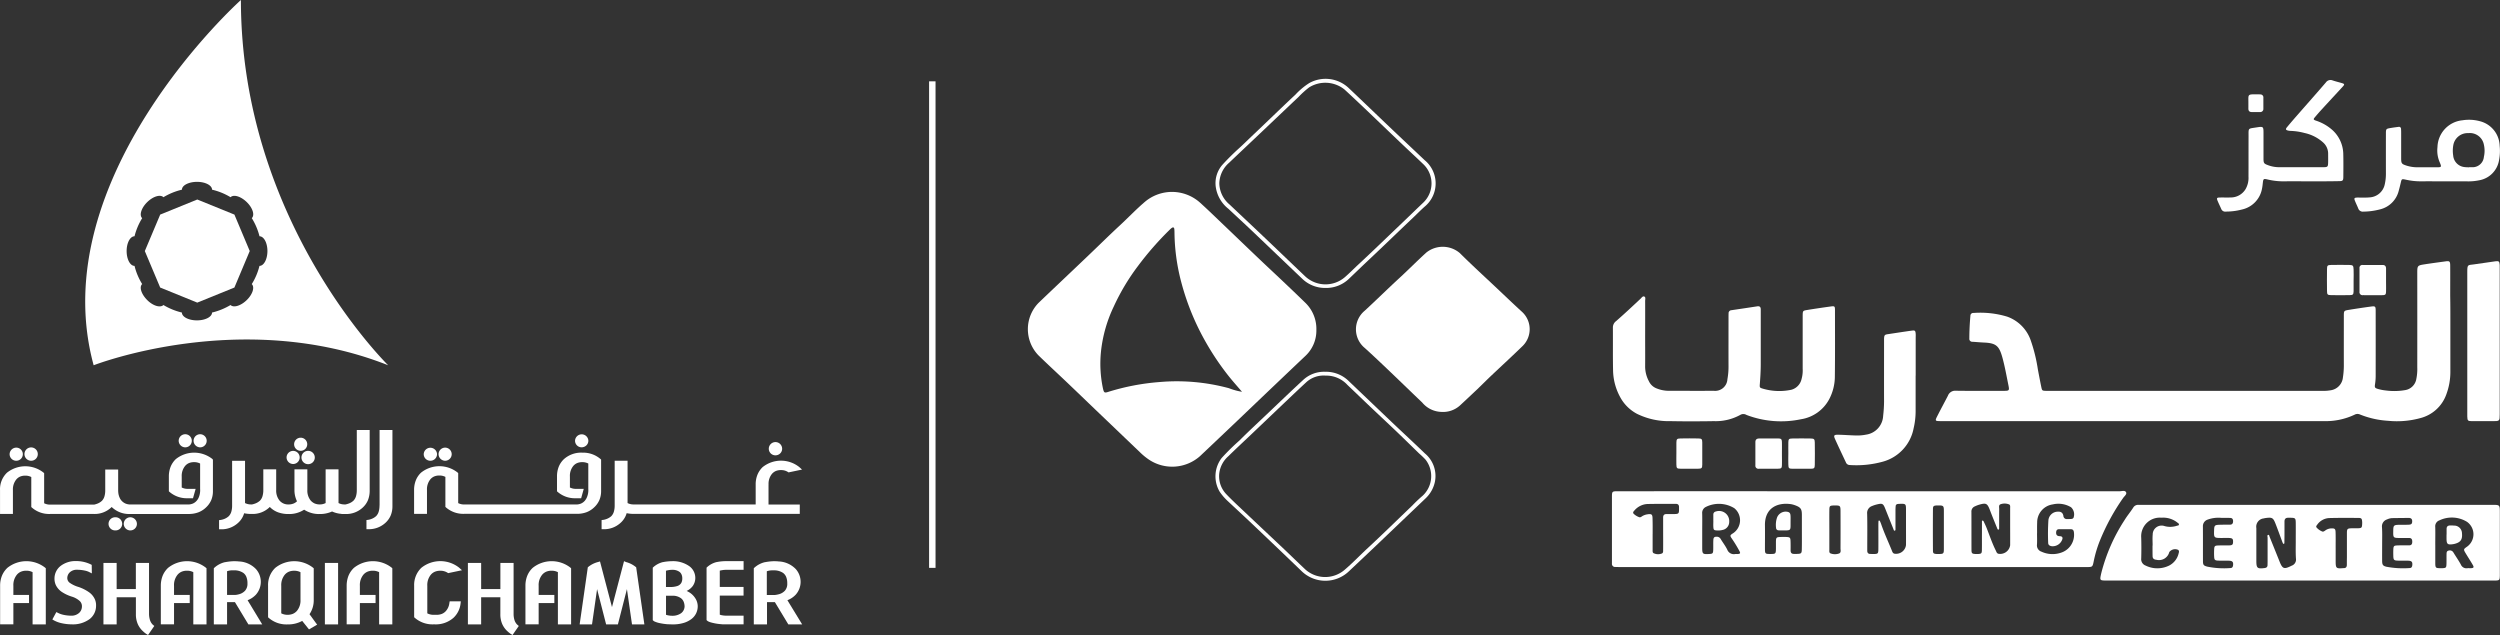 <svg xmlns="http://www.w3.org/2000/svg" width="275.568" height="70" viewBox="0 0 275.568 70">
  <rect x="0" y="0" width="275.568" height="70" fill="#333333" stroke="none"/>
  <g id="Logo" transform="translate(-24.1 -9.57)">
    <g id="XMLID_221_" transform="translate(24.1 9.57)">
      <g id="XMLID_266_" transform="translate(9.393 0)">
        <path id="XMLID_269_" d="M67.705,9.57S45.832,29.142,51.473,49.832c0,0,16.346-6.39,32.466,0C83.938,49.832,67.705,34.012,67.705,9.57Zm2.046,29.308h0a6.951,6.951,0,0,1-.849,2.007h0c.345.334.1,1.122-.551,1.758s-1.453.881-1.79.547h0a7.231,7.231,0,0,1-2.039.831h0c0,.476-.746.863-1.662.863S61.2,44.5,61.2,44.021h0a7.126,7.126,0,0,1-2.035-.831h0c-.341.334-1.147.1-1.79-.547s-.9-1.424-.558-1.758l.007,0a6.9,6.9,0,0,1-.845-2.007h0c-.483,0-.87-.732-.87-1.634s.391-1.63.87-1.63h0a6.921,6.921,0,0,1,.845-2l-.007,0c-.337-.334-.092-1.122.558-1.762s1.453-.881,1.79-.543h0a7.046,7.046,0,0,1,2.039-.831h0c0-.476.742-.86,1.659-.863s1.662.387,1.662.863h0a7.087,7.087,0,0,1,2.039.831h0c.341-.337,1.14-.092,1.79.543s.9,1.424.551,1.762v0a7.088,7.088,0,0,1,.849,2h0c.483,0,.874.728.874,1.634h0C70.625,38.146,70.234,38.878,69.751,38.878Z" transform="translate(-50.543 -9.57)" fill="#fff"/>
        <g id="XMLID_267_" transform="translate(6.57 21.991)">
          <path id="XMLID_268_" d="M78.915,73.142,74.823,71.48l-4.088,1.662h0L69.04,77.163l1.694,4.021v0l4.088,1.662,4.092-1.662,1.691-4.024Z" transform="translate(-69.04 -71.48)" fill="#fff"/>
        </g>
      </g>
      <path id="XMLID_265_" d="M203.278,145.756a.758.758,0,0,0,.519-.21.71.71,0,0,0,.22-.515.734.734,0,0,0-1.467,0A.722.722,0,0,0,203.278,145.756Z" transform="translate(-139.164 -96.45)" fill="#fff"/>
      <path id="XMLID_264_" d="M160.935,149.926a.723.723,0,1,0-.735-.725A.732.732,0,0,0,160.935,149.926Z" transform="translate(-111.857 -99.139)" fill="#fff"/>
      <path id="XMLID_263_" d="M156.322,149.926a.73.73,0,0,0,.735-.725.734.734,0,0,0-1.467,0A.725.725,0,0,0,156.322,149.926Z" transform="translate(-108.884 -99.139)" fill="#fff"/>
      <path id="XMLID_262_" d="M263.4,148.239a.743.743,0,0,0,.519-.21.713.713,0,0,0,.217-.515.735.735,0,0,0-1.471,0A.728.728,0,0,0,263.4,148.239Z" transform="translate(-177.923 -98.049)" fill="#fff"/>
      <path id="XMLID_261_" d="M171.142,150.04a2.846,2.846,0,0,0-2.028.71h0a2.38,2.38,0,0,0-.579.849,2.877,2.877,0,0,0-.188,1.069V154.3l.071.064a2.9,2.9,0,0,0,2,.7h.59l.288-1.034h-.877a1.4,1.4,0,0,1-.65-.153v-1.2a1.728,1.728,0,0,1,.376-1.176,1.145,1.145,0,0,1,.43-.316,1.456,1.456,0,0,1,.572-.1,1.4,1.4,0,0,1,.65.153v2.792a2.029,2.029,0,0,1-.2,1.034,1.661,1.661,0,0,1-.181.273,1.215,1.215,0,0,1-.43.316,1.426,1.426,0,0,1-.561.1H158.11a1.43,1.43,0,0,1-.654-.153v-3.307l-.067-.064a3.235,3.235,0,0,0-4.028.014l0,0v0a2.34,2.34,0,0,0-.575.849,2.859,2.859,0,0,0-.192,1.066v2.629h1.421V154.15a1.728,1.728,0,0,1,.377-1.176h0a1.173,1.173,0,0,1,.43-.316,1.468,1.468,0,0,1,.572-.1,1.4,1.4,0,0,1,.65.153v3.307l.071.064a2.894,2.894,0,0,0,2,.7h12.4a3.021,3.021,0,0,0,1.087-.178,2.538,2.538,0,0,0,.842-.536h0a2.4,2.4,0,0,0,.572-.8,2.538,2.538,0,0,0,.192-1.03v-3.438l-.071-.064A2.926,2.926,0,0,0,171.142,150.04Z" transform="translate(-106.95 -100.144)" fill="#fff"/>
      <path id="XMLID_260_" d="M139.252,151.319a2.336,2.336,0,0,1-.089.682,1.214,1.214,0,0,1-.277.487,1.609,1.609,0,0,1-.575.337,1.7,1.7,0,0,1-.231.064l-.064.014-.014,0,0,0-.188.025v1.009l.224,0a2.676,2.676,0,0,0,1.875-.71h0a0,0,0,0,0,0,0h0a2.353,2.353,0,0,0,.572-.8,2.629,2.629,0,0,0,.192-1.034V143h-1.417v8.319Z" transform="translate(-97.42 -95.605)" fill="#fff"/>
      <path id="XMLID_259_" d="M229.187,155.152a1.728,1.728,0,0,1,.377-1.176,1.215,1.215,0,0,1,.43-.316,1.456,1.456,0,0,1,.572-.1,1.374,1.374,0,0,1,.749.206l.075.05,1.488-.313-.316-.284a3.235,3.235,0,0,0-4.028.014l0,0a2.449,2.449,0,0,0-.575.849,2.847,2.847,0,0,0-.192,1.066v2.2H214.3a1.42,1.42,0,0,1-.654-.153v-4.664h-1.421v4.93a2.335,2.335,0,0,1-.089.682,1.208,1.208,0,0,1-.273.487,1.622,1.622,0,0,1-.579.337,1.83,1.83,0,0,1-.227.064l-.068.014-.018,0,0,0-.188.025v1.009l.224,0a2.676,2.676,0,0,0,1.875-.71h0l0,0h0a2.252,2.252,0,0,0,.664-1.059,3.627,3.627,0,0,0,.753.078h18.329v-1.034h-3.445v-2.2Z" transform="translate(-144.471 -101.744)" fill="#fff"/>
      <path id="XMLID_258_" d="M80.285,145.766a.723.723,0,1,0-.735-.725A.732.732,0,0,0,80.285,145.766Z" transform="translate(-59.854 -96.456)" fill="#fff"/>
      <path id="XMLID_257_" d="M84.905,145.766a.723.723,0,1,0-.735-.725A.732.732,0,0,0,84.905,145.766Z" transform="translate(-62.833 -96.456)" fill="#fff"/>
      <g id="XMLID_253_" transform="translate(31.588 48.247)">
        <path id="XMLID_256_" d="M116.075,146.846a.723.723,0,1,0,0-1.446.723.723,0,1,0,0,1.446Z" transform="translate(-114.52 -145.4)" fill="#fff"/>
        <path id="XMLID_255_" d="M113.765,150.936a.723.723,0,1,0-.735-.725A.73.73,0,0,0,113.765,150.936Z" transform="translate(-113.03 -148.037)" fill="#fff"/>
        <path id="XMLID_254_" d="M117.65,150.2a.735.735,0,1,0,.735-.721A.732.732,0,0,0,117.65,150.2Z" transform="translate(-116.009 -148.031)" fill="#fff"/>
      </g>
      <path id="XMLID_252_" d="M108.676,149.7V143h-1.421v6.628a2.31,2.31,0,0,1-.089.678,1.212,1.212,0,0,1-.274.483,1.524,1.524,0,0,1-.579.337c-.092.032-.174.053-.231.068-.028.007-.05.011-.067.014l-.007,0h-.117a1.394,1.394,0,0,1-.65-.153v-3.719H103.82v3.719a1.4,1.4,0,0,1-.65.153,1.432,1.432,0,0,1-.558-.107,1.3,1.3,0,0,1-.43-.313,1.731,1.731,0,0,1-.377-1.172v-2.28h-1.421v2.277a2.765,2.765,0,0,0,.281,1.247,1.292,1.292,0,0,1-.362.242,1.461,1.461,0,0,1-.568.107,1.243,1.243,0,0,1-.987-.419,1.735,1.735,0,0,1-.377-1.176v-2.277H96.951v2.291a2.3,2.3,0,0,1-.092.678,1.177,1.177,0,0,1-.277.483,1.593,1.593,0,0,1-.579.337,2.351,2.351,0,0,1-.231.068l-.064.014,0,0h-.117a1.419,1.419,0,0,1-.654-.153V146.4H93.512v4.93a2.335,2.335,0,0,1-.089.682,1.214,1.214,0,0,1-.277.487,1.609,1.609,0,0,1-.575.337,1.707,1.707,0,0,1-.231.064l-.064.014-.014,0,0,0-.188.025v1.009l.224,0a2.688,2.688,0,0,0,1.875-.71h0a0,0,0,0,0,0,0h0a2.253,2.253,0,0,0,.664-1.059,3.656,3.656,0,0,0,.753.078h.139a2.666,2.666,0,0,0,1.875-.71h0a.514.514,0,0,1,.064-.06.284.284,0,0,1,.046.046h0a4.714,4.714,0,0,1,.007.007h0a2.44,2.44,0,0,0,.884.547,3.35,3.35,0,0,0,1.13.178,3.008,3.008,0,0,0,1.716-.479,2.993,2.993,0,0,0,1.719.479,3.219,3.219,0,0,0,1.36-.281,2.977,2.977,0,0,0,.98.259h0l.128.021.014,0h.38a2.66,2.66,0,0,0,1.875-.71h0a2.319,2.319,0,0,0,.572-.8A2.8,2.8,0,0,0,108.676,149.7Z" transform="translate(-67.927 -95.605)" fill="#fff"/>
      <path id="XMLID_251_" d="M58.565,170.09a.725.725,0,1,0,0,1.449.725.725,0,1,0,0-1.449Z" transform="translate(-45.849 -113.073)" fill="#fff"/>
      <path id="XMLID_250_" d="M32.425,149.926a.73.73,0,0,0,.735-.725.735.735,0,1,0-.735.725Z" transform="translate(-28.994 -99.139)" fill="#fff"/>
      <path id="XMLID_249_" d="M27.815,149.926a.723.723,0,1,0,0-1.446.739.739,0,0,0-.735.721A.728.728,0,0,0,27.815,149.926Z" transform="translate(-26.021 -99.139)" fill="#fff"/>
      <path id="XMLID_248_" d="M63.185,170.09a.725.725,0,1,0,.735.725A.737.737,0,0,0,63.185,170.09Z" transform="translate(-48.828 -113.073)" fill="#fff"/>
      <path id="XMLID_247_" d="M47.508,150.736a3.235,3.235,0,0,0-4.028.014h0a2.416,2.416,0,0,0-.575.849,2.878,2.878,0,0,0-.192,1.069V154.3l.071.064a2.911,2.911,0,0,0,2,.7h.59l.291-1.034H44.78a1.4,1.4,0,0,1-.65-.153v-1.2a1.728,1.728,0,0,1,.377-1.176,1.145,1.145,0,0,1,.43-.316,1.468,1.468,0,0,1,.572-.1,1.4,1.4,0,0,1,.65.153v2.792a2.059,2.059,0,0,1-.192,1.034,1.478,1.478,0,0,1-.185.273,1.184,1.184,0,0,1-.43.316,1.408,1.408,0,0,1-.558.1H38.486a1.419,1.419,0,0,1-.558-.107,1.3,1.3,0,0,1-.43-.313,1.355,1.355,0,0,1-.153-.213c-.032-.06-.06-.124-.089-.192l-.011-.028,0,0h0a1.219,1.219,0,0,1-.06-.2l-.014-.043c-.011-.057-.021-.121-.028-.185a.372.372,0,0,1-.007-.046v-.007q-.011-.123-.011-.245v-2.277H35.7v2.291a2.31,2.31,0,0,1-.089.678,1.177,1.177,0,0,1-.277.483,1.581,1.581,0,0,1-.575.337,2.359,2.359,0,0,1-.227.068c-.028.007-.05.011-.067.014l-.007,0H29.62a1.409,1.409,0,0,1-.654-.153V152.3l-.071-.064a3.235,3.235,0,0,0-4.028.014l0,0v0a2.524,2.524,0,0,0-.764,1.915v2.628h1.421v-2.628a1.728,1.728,0,0,1,.377-1.176,1.144,1.144,0,0,1,.43-.316,1.449,1.449,0,0,1,.568-.1,1.4,1.4,0,0,1,.65.153v3.307l.071.064a2.875,2.875,0,0,0,2,.7h4.859a2.651,2.651,0,0,0,1.872-.71h0l0,0,.06-.06.046.046h0l0,0,0,0h0a2.743,2.743,0,0,0,2.014.725h6.4a3.02,3.02,0,0,0,1.087-.178,2.517,2.517,0,0,0,.845-.536h0a2.465,2.465,0,0,0,.575-.8,2.538,2.538,0,0,0,.192-1.03v-3.438Z" transform="translate(-24.1 -100.144)" fill="#fff"/>
      <g id="XMLID_222_" transform="translate(0.014 61.844)">
        <path id="XMLID_246_" d="M136.662,184.441a3.349,3.349,0,0,0-4.17.014v0a2.522,2.522,0,0,0-.6.874,3,3,0,0,0-.2,1.1v4.252h1.456v-2.344h1.73v-.9h-1.73v-1.005a1.791,1.791,0,0,1,.391-1.225,1.214,1.214,0,0,1,.451-.33,1.513,1.513,0,0,1,.593-.107,1.457,1.457,0,0,1,.686.16v5.754h1.456V184.5Z" transform="translate(-93.494 -183.706)" fill="#fff"/>
        <path id="XMLID_245_" d="M29.109,184.441a3.349,3.349,0,0,0-4.17.014l0,0a2.522,2.522,0,0,0-.6.874,2.925,2.925,0,0,0-.2,1.1v4.252H25.6v-2.344h1.726v-.9H25.6v-1.005a1.791,1.791,0,0,1,.391-1.225,1.2,1.2,0,0,1,.448-.33,1.5,1.5,0,0,1,.593-.107,1.457,1.457,0,0,1,.686.16v5.754h1.456V184.5Z" transform="translate(-24.14 -183.706)" fill="#fff"/>
        <path id="XMLID_244_" d="M156.49,188.325a1.591,1.591,0,0,1-.369.86,1.2,1.2,0,0,1-.448.327,1.566,1.566,0,0,1-.593.107h-.337a1.491,1.491,0,0,1-.686-.163v-3.033a1.791,1.791,0,0,1,.391-1.225,1.2,1.2,0,0,1,.448-.33,1.518,1.518,0,0,1,.6-.107,1.44,1.44,0,0,1,.785.213l.075.05,1.524-.32-.313-.281a3.344,3.344,0,0,0-4.167.014l0,0a2.627,2.627,0,0,0-.792,1.978v3.47l.071.064a2.968,2.968,0,0,0,2.071.721h.107a2.949,2.949,0,0,0,2.1-.735v0a2.533,2.533,0,0,0,.767-1.559l.028-.242h-1.229Z" transform="translate(-106.971 -183.693)" fill="#fff"/>
        <path id="XMLID_241_" d="M261.718,188.015a2.455,2.455,0,0,0,.906-.6,2.122,2.122,0,0,0,.028-2.82,2.757,2.757,0,0,0-1.8-.849l-.043,0-.21-.021h-.011c-.057,0-.121-.007-.178-.007-.028,0-.064-.007-.114-.007h-.032c-.053,0-.1.007-.128.007a6.427,6.427,0,0,0-.9.107h-.007l-.007,0a2.627,2.627,0,0,0-1.137.6l-.071.064v6.191h1.456v-2.454h.867l1.481,2.454h1.527Zm-.281-1.044a1.391,1.391,0,0,1-.682.391,2.815,2.815,0,0,1-.4.075h-.906v-2.614a1.9,1.9,0,0,1,.668-.1c.032,0,.067,0,.1,0h.057a1.75,1.75,0,0,1,.984.295,1.081,1.081,0,0,1,.316.412,1.809,1.809,0,0,1,.128.721A1.15,1.15,0,0,1,261.438,186.971Z" transform="translate(-174.939 -183.699)" fill="#fff"/>
        <path id="XMLID_237_" d="M231.43,187.923a2.056,2.056,0,0,0-.785-.806,2.51,2.51,0,0,0-.238-.124.326.326,0,0,1,.05-.025,1.808,1.808,0,0,0,.607-.5,1.542,1.542,0,0,0,.295-.934,1.606,1.606,0,0,0-.629-1.247,3.107,3.107,0,0,0-1.982-.572h-.014a5.306,5.306,0,0,0-.938.1h-.011l-.007,0a2.453,2.453,0,0,0-1.041.551l-.068.064v5.783l.071.064a.589.589,0,0,0,.114.078,2.668,2.668,0,0,0,.586.185,6.636,6.636,0,0,0,.86.124h0a.681.681,0,0,0,.082,0c.146.011.288.014.437.014.085,0,.17,0,.256,0a3.923,3.923,0,0,0,1.126-.2,2.731,2.731,0,0,0,.7-.366,1.748,1.748,0,0,0,.551-.657,1.8,1.8,0,0,0,.174-.778A1.642,1.642,0,0,0,231.43,187.923Zm-3.3-3.158a1.829,1.829,0,0,1,.238-.057,2.439,2.439,0,0,1,.472-.043,1.29,1.29,0,0,1,.757.213.7.7,0,0,1,.234.281,1,1,0,0,1,.092.451,1.024,1.024,0,0,1-.107.49.789.789,0,0,1-.469.359,2.409,2.409,0,0,1-.764.1h-.458v-1.8Zm2,4.206a.953.953,0,0,1-.352.487,1.65,1.65,0,0,1-1.009.27h-.039a2.232,2.232,0,0,1-.44-.06c-.06-.014-.114-.032-.16-.046v-2.1h.7a1.517,1.517,0,0,1,.959.281.917.917,0,0,1,.277.362,1.389,1.389,0,0,1,.11.572A1.148,1.148,0,0,1,230.13,188.971Z" transform="translate(-154.731 -183.699)" fill="#fff"/>
        <path id="XMLID_236_" d="M245.047,184.708a2.5,2.5,0,0,1,.48-.043h1.915v-.956h-2.018a5.307,5.307,0,0,0-.938.1h-.007l-.011,0a2.419,2.419,0,0,0-1.037.551l-.071.064v5.783l.071.064a.722.722,0,0,0,.114.078,1.9,1.9,0,0,0,.249.1,5.7,5.7,0,0,0,1.19.21l.025,0a.247.247,0,0,0,.085.011h2.348v-.955h-2.025a2.3,2.3,0,0,1-.444-.06c-.057-.014-.114-.032-.156-.046v-2.1h2.621v-.956h-2.621v-1.8C244.87,184.747,244.944,184.726,245.047,184.708Z" transform="translate(-165.492 -183.699)" fill="#fff"/>
        <path id="XMLID_235_" d="M210.21,184.4l-.067-.053a2.819,2.819,0,0,0-1.041-.522l-.231-.1-1.328,5.065-1.321-5.037-.224.067h0a2.834,2.834,0,0,0-1.055.526l-.064.053-.9,6.291h1.364l.558-3.886.995,3.886h1.3l.995-3.889.558,3.889h1.364Z" transform="translate(-140.1 -183.712)" fill="#fff"/>
        <path id="XMLID_234_" d="M174.717,191.044a1.237,1.237,0,0,1-.288-.5,2.368,2.368,0,0,1-.092-.707V185h0v-.742h-1.456V185h0v2.142H170.76V184.26H169.3v6.777h1.46v-2.991h2.117v1.861a2.688,2.688,0,0,0,.2,1.073,2.383,2.383,0,0,0,.6.828,3,3,0,0,0,.359.284l.181.117.693-1Z" transform="translate(-117.739 -184.054)" fill="#fff"/>
        <rect id="XMLID_233_" width="1.456" height="6.777" transform="translate(35.797 0.206)" fill="#fff"/>
        <path id="XMLID_230_" d="M94.173,188.015a2.455,2.455,0,0,0,.906-.6,2.122,2.122,0,0,0,.028-2.82,2.758,2.758,0,0,0-1.808-.849l-.043,0-.21-.021h-.014c-.057,0-.117-.007-.178-.007-.028,0-.064-.007-.117-.007h-.032c-.053,0-.1.007-.128.007a6.427,6.427,0,0,0-.9.107h-.007l-.011,0a2.647,2.647,0,0,0-1.137.6l-.071.064v6.191h1.46v-2.454h.867l1.481,2.454h1.527Zm-.281-1.044a1.4,1.4,0,0,1-.678.391h0a2.158,2.158,0,0,1-.394.071H91.91v-2.614a1.9,1.9,0,0,1,.668-.1c.032,0,.067,0,.1,0h.053a1.75,1.75,0,0,1,.984.295,1.016,1.016,0,0,1,.316.412,1.809,1.809,0,0,1,.128.721A1.153,1.153,0,0,1,93.892,186.971Z" transform="translate(-66.896 -183.699)" fill="#fff"/>
        <path id="XMLID_227_" d="M112.551,190.519l-.7-.963a2.714,2.714,0,0,0,.465-1.591V184.5l-.071-.064a3.349,3.349,0,0,0-4.17.014v0a2.6,2.6,0,0,0-.792,1.978v3.47l.071.064a2.974,2.974,0,0,0,2.071.721,3.234,3.234,0,0,0,1.62-.387l.749.938.9-.526Zm-1.694-2.554a1.781,1.781,0,0,1-.394,1.225,1.263,1.263,0,0,1-.448.327,1.579,1.579,0,0,1-.593.107,1.5,1.5,0,0,1-.686-.163v-3.033a1.791,1.791,0,0,1,.391-1.225,1.233,1.233,0,0,1,.448-.33,1.512,1.512,0,0,1,.593-.107,1.458,1.458,0,0,1,.686.16C110.857,185.493,110.857,187.731,110.857,187.965Z" transform="translate(-77.748 -183.699)" fill="#fff"/>
        <path id="XMLID_226_" d="M45.046,187.921a1.9,1.9,0,0,0-.668-.813,4.52,4.52,0,0,0-1.144-.572,3.305,3.305,0,0,1-.987-.472.683.683,0,0,1-.192-.238.66.66,0,0,1-.06-.295.881.881,0,0,1,.238-.572,1.107,1.107,0,0,1,.852-.32,4.138,4.138,0,0,1,.8.082,2.117,2.117,0,0,1,.49.153l.327.167-.014-.941-.117-.06a3.671,3.671,0,0,0-1.616-.359,2.681,2.681,0,0,0-1.7.54,1.759,1.759,0,0,0-.671,1.4,1.677,1.677,0,0,0,.139.686,1.927,1.927,0,0,0,.678.781,4.251,4.251,0,0,0,1.09.511h0a2.289,2.289,0,0,1,.884.494.79.79,0,0,1,.234.593.966.966,0,0,1-.3.7,1.245,1.245,0,0,1-.884.316,4.12,4.12,0,0,1-.821-.089,2.45,2.45,0,0,1-.615-.21l-.2-.1-.44.813.181.107a3.218,3.218,0,0,0,.884.316,5.115,5.115,0,0,0,1.073.117,3.091,3.091,0,0,0,1.986-.593,1.833,1.833,0,0,0,.693-1.442A1.647,1.647,0,0,0,45.046,187.921Z" transform="translate(-34.592 -183.68)" fill="#fff"/>
        <path id="XMLID_225_" d="M61.613,191.044a1.278,1.278,0,0,1-.288-.5,2.363,2.363,0,0,1-.1-.707V185h0v-.742H59.773v2.884H57.656V184.26H56.2v6.777h1.456v-2.991h2.121v1.861a2.688,2.688,0,0,0,.2,1.073,2.338,2.338,0,0,0,.6.828,2.706,2.706,0,0,0,.355.284l.181.117.693-1Z" transform="translate(-44.812 -184.054)" fill="#fff"/>
        <path id="XMLID_224_" d="M78.992,184.441a3.349,3.349,0,0,0-4.17.014v0a2.474,2.474,0,0,0-.6.874,3,3,0,0,0-.2,1.1v4.252h1.456v-2.344h1.73v-.9h-1.73v-1.005a1.792,1.792,0,0,1,.394-1.225,1.232,1.232,0,0,1,.448-.33,1.519,1.519,0,0,1,.6-.107,1.443,1.443,0,0,1,.682.16v5.754h1.456V184.5Z" transform="translate(-56.309 -183.706)" fill="#fff"/>
        <path id="XMLID_223_" d="M192.142,184.441a3.349,3.349,0,0,0-4.17.014v0a2.429,2.429,0,0,0-.6.874,2.924,2.924,0,0,0-.2,1.1v4.252h1.456v-2.344h1.73v-.9h-1.73v-1.005a1.774,1.774,0,0,1,.394-1.225,1.232,1.232,0,0,1,.448-.33,1.5,1.5,0,0,1,.593-.107,1.457,1.457,0,0,1,.686.16v5.754h1.456V184.5Z" transform="translate(-129.268 -183.706)" fill="#fff"/>
      </g>
    </g>
    <g id="XMLID_113_" transform="translate(137.399 18.261)">
      <g id="Group_16" data-name="Group 16">
        <path id="Path_409" data-name="Path 409" d="M374.87,84.345a3.816,3.816,0,0,1-1.179,2.827c-1.4,1.325-2.8,2.66-4.2,3.992q-1.641,1.566-3.286,3.136-2.078,1.977-4.167,3.953a4.619,4.619,0,0,1-5.616.384,6.9,6.9,0,0,1-.97-.792Q353,95.5,350.55,93.158c-1.03-.987-2.057-1.978-3.09-2.962-1.069-1.019-2.16-2.021-3.218-3.051a4.155,4.155,0,0,1,.007-5.793c1.812-1.733,3.634-3.449,5.445-5.179,1.172-1.115,2.323-2.256,3.509-3.353.945-.874,1.829-1.812,2.813-2.643a4.63,4.63,0,0,1,6.038.135c.892.806,1.751,1.645,2.618,2.472,1.613,1.538,3.211,3.087,4.834,4.614,1.4,1.311,2.788,2.621,4.159,3.957A4.006,4.006,0,0,1,374.87,84.345Zm-8.184,6.813.011.018-.018-.014c-.519-.607-1.055-1.2-1.549-1.829a29.532,29.532,0,0,1-3.108-4.877,27.537,27.537,0,0,1-2.05-5.406,22.129,22.129,0,0,1-.742-5.417,4.037,4.037,0,0,0-.018-.416c-.025-.2-.139-.227-.291-.117a1.8,1.8,0,0,0-.2.174,34.457,34.457,0,0,0-3.534,4.042,23.983,23.983,0,0,0-2.643,4.426,15.214,15.214,0,0,0-1.407,4.895,13.183,13.183,0,0,0,.21,4.156c.11.469.163.508.59.369a25.426,25.426,0,0,1,5.577-1.076,22.055,22.055,0,0,1,7.711.671A7.139,7.139,0,0,0,366.687,91.158Z" transform="translate(-343.069 -56.66)" fill="#fff"/>
        <path id="Path_410" data-name="Path 410" d="M552.765,161.958q13.746,0,27.5,0c.249,0,.593-.139.721.114.107.213-.185.423-.32.615a23.768,23.768,0,0,0-2.568,4.714,12.963,12.963,0,0,0-.685,2.3c-.124.6-.139.611-.757.611q-4.31.005-8.624,0H525.376c-.227,0-.455,0-.679-.011a.343.343,0,0,1-.384-.387c0-.121,0-.245,0-.366v-6.9c0-.689,0-.693.7-.693Q538.882,161.952,552.765,161.958Zm15.441,3.914v-2.035c0-.153.039-.359-.117-.43a1.323,1.323,0,0,0-.92-.025c-.256.078-.167.352-.17.547-.011.7,0,1.392-.007,2.089,0,.064.011.153-.075.167s-.11-.071-.135-.131c-.266-.661-.54-1.318-.792-1.986-.3-.785-.419-.856-1.229-.622a3.479,3.479,0,0,0-.437.174.607.607,0,0,0-.387.618c.007,1.392,0,2.785.007,4.174,0,.394.068.444.462.462.085,0,.174,0,.259,0,.366-.025.419-.064.426-.437.011-.625,0-1.254.007-1.879,0-.419,0-.835,0-1.254,0-.05.007-.117.068-.117a.156.156,0,0,1,.114.082c.124.266.256.533.362.81.316.81.593,1.634.984,2.415.068.139.1.3.281.352a1.112,1.112,0,0,0,1.3-.934C568.213,167.229,568.206,166.55,568.206,165.872Zm-11.48.039c0-.643,0-1.289,0-1.932,0-.622-.036-.654-.646-.636-.085,0-.174.007-.259.018a.244.244,0,0,0-.234.238q-.021.234-.021.469c0,.678,0,1.357,0,2.035,0,.078.014.2-.106.2-.078,0-.089-.1-.114-.16-.291-.725-.586-1.453-.874-2.181-.266-.675-.327-.71-1.048-.529a3.462,3.462,0,0,0-.444.153.808.808,0,0,0-.536.849c.032,1.272.011,2.54.011,3.811,0,.085,0,.174,0,.259,0,.231.1.362.341.362.1,0,.21.007.312.007.529,0,.568-.036.572-.561.007-.87,0-1.74,0-2.611q0-.208.011-.416c0-.05.014-.11.085-.1a.116.116,0,0,1,.075.06c.05.11.1.224.139.337.337.987.781,1.936,1.172,2.9.057.142.1.3.277.352a1.1,1.1,0,0,0,1.286-.945C556.733,167.236,556.726,166.572,556.726,165.911Zm-11.477.444h0c0-.593,0-1.183,0-1.776,0-.668-.121-.842-.746-1.076a2.5,2.5,0,0,0-.451-.124c-1.442-.21-2.9.369-2.874,2.334.014.852,0,1.7,0,2.557,0,.575.032.6.579.6h.053c.536,0,.568-.032.579-.554,0-.277,0-.558,0-.835.014-.423.057-.469.494-.483.227-.007.455-.011.678,0,.366.021.423.075.437.433s.011.7.007,1.044c0,.256.11.391.373.387.1,0,.209,0,.313,0,.49-.011.544-.053.551-.536C545.256,167.68,545.249,167.016,545.249,166.355Zm-10.986.014h0c0,.59,0,1.183,0,1.772,0,.732.043.771.764.732.391-.021.437-.06.451-.469.011-.366-.007-.732.014-1.094.014-.277.132-.352.409-.341a.487.487,0,0,1,.412.277c.238.384.515.746.714,1.151a.773.773,0,0,0,.877.48c.085-.011.174,0,.259,0,.3-.025.341-.085.188-.355a14.535,14.535,0,0,0-.785-1.293c-.277-.4-.263-.408.139-.671a1.716,1.716,0,0,0,.1-2.731,3.233,3.233,0,0,0-3.133-.146.723.723,0,0,0-.412.714C534.277,165.048,534.263,165.712,534.263,166.369Zm36.913.227h-.007c0,.419.021.838-.007,1.254a.722.722,0,0,0,.5.767,2.888,2.888,0,0,0,2.089.131,2.074,2.074,0,0,0,1.488-2.238c-.021-.224-.1-.369-.341-.369-.437,0-.87,0-1.307,0-.213,0-.3.124-.316.334-.018.281.1.423.384.433.185.007.359.053.309.305a1.122,1.122,0,0,1-1.2.8c-.206-.039-.366-.131-.37-.366a23.565,23.565,0,0,1,.025-2.5,1.046,1.046,0,0,1,.977-.938c.384-.036.608.1.675.458a.37.37,0,0,0,.423.355c.156,0,.313,0,.469-.014a.29.29,0,0,0,.22-.121,1.064,1.064,0,0,0-.266-1.165,2.687,2.687,0,0,0-2.014-.316,2,2,0,0,0-1.723,2C571.168,165.8,571.175,166.2,571.175,166.6Zm-42.379.071h0c0,.575,0,1.147,0,1.723,0,.139-.025.305.1.387a1.1,1.1,0,0,0,.859.06c.249-.053.192-.3.2-.483.007-.749,0-1.5,0-2.245,0-.419,0-.835,0-1.254,0-.256.11-.387.377-.384s.522,0,.785,0c.561-.007.593-.039.59-.586,0-.053,0-.1,0-.156.007-.256-.1-.387-.373-.384-1.044.007-2.089-.007-3.133.018a2.025,2.025,0,0,0-1.41.71c-.092.1-.21.217-.089.362a1.672,1.672,0,0,0,.568.362c.178.092.295-.046.426-.121a1.554,1.554,0,0,1,.543-.178c.437-.067.54.007.547.444C528.807,165.52,528.8,166.1,528.8,166.668Zm19.479-.519c0,.746,0,1.492,0,2.238,0,.153-.039.352.131.419a1.343,1.343,0,0,0,.92.018c.277-.089.178-.384.181-.593q.011-2.03,0-4.064c0-.618-.036-.646-.643-.643h-.1c-.433.018-.48.053-.487.483C548.268,164.728,548.276,165.439,548.276,166.149Zm12.624.064c0-.7,0-1.392,0-2.085,0-.568-.053-.611-.632-.607-.053,0-.1,0-.156,0-.341.025-.412.071-.416.4q-.016,2.27,0,4.536c0,.345.064.387.394.416a2.053,2.053,0,0,0,.21,0c.565,0,.6-.032.6-.579C560.9,167.6,560.9,166.909,560.9,166.213Z" transform="translate(-459.932 -116.498)" fill="#fff"/>
        <path id="Path_411" data-name="Path 411" d="M681.55,97.211c0,1.879,0,3.762,0,5.641a7.04,7.04,0,0,1-.444,2.451,4.117,4.117,0,0,1-2.9,2.628,9.709,9.709,0,0,1-3.52.288,9.813,9.813,0,0,1-3.094-.693.666.666,0,0,0-.6.021,7.437,7.437,0,0,1-3.4.707q-21.062.005-42.127,0c-.76,0-.753,0-.412-.668.362-.714.746-1.417,1.112-2.128a.857.857,0,0,1,.881-.551c1.723.025,3.449.011,5.175.011.735,0,.742,0,.593-.725-.2-.987-.377-1.982-.646-2.959-.359-1.293-.71-1.584-2.046-1.641-.416-.018-.835-.06-1.25-.085a.318.318,0,0,1-.344-.362c0-.838.043-1.669.117-2.5a.306.306,0,0,1,.341-.313,10.211,10.211,0,0,1,3.719.408,4.255,4.255,0,0,1,2.575,2.572,17.6,17.6,0,0,1,.8,3.236c.124.65.245,1.3.38,1.947.085.4.1.408.522.423.1,0,.21,0,.313,0h30.1a4.626,4.626,0,0,0,.938-.06,1.587,1.587,0,0,0,1.375-1.431,8.605,8.605,0,0,0,.1-1.247c-.007-1.829,0-3.659,0-5.484,0-.607,0-.618.575-.71.792-.128,1.584-.249,2.376-.355.519-.071.558-.035.558.458q.005,3.58,0,7.157a5.953,5.953,0,0,1-.071.938c-.057.355-.018.426.33.526a4.892,4.892,0,0,0,.87.167,7.03,7.03,0,0,0,2.131-.043,1.487,1.487,0,0,0,1.218-1.211,5.5,5.5,0,0,0,.107-1.3q.005-5.174,0-10.344c0-.877,0-.884.881-1.019.739-.114,1.481-.21,2.224-.313.451-.064.522-.011.526.455.007,1.115,0,2.231,0,3.342C681.55,95.367,681.55,96.287,681.55,97.211Z" transform="translate(-524.752 -70.527)" fill="#fff"/>
        <path id="Path_412" data-name="Path 412" d="M697.838,174.574h-21.22c-.831,0-.813,0-.632-.817a19.426,19.426,0,0,1,2.572-5.854c.291-.48.654-.9.952-1.371a.623.623,0,0,1,.572-.3c.156,0,.312,0,.469,0h38.518c.849,0,.849,0,.849.867v6.635c0,.1,0,.21,0,.313-.014.487-.046.519-.554.529-.156,0-.312,0-.469,0Zm-.416-4.326c0-.678.007-1.357,0-2.035-.007-.511-.053-.551-.582-.558-.085,0-.174,0-.259,0-.288,0-.4.149-.4.423,0,.419,0,.835,0,1.254,0,.366-.007.732-.011,1.094,0,.05-.018.11-.085.107a.106.106,0,0,1-.074-.06,2.028,2.028,0,0,1-.1-.242c-.245-.65-.476-1.307-.732-1.954-.242-.615-.373-.682-1.023-.6a1.548,1.548,0,0,0-.256.05.918.918,0,0,0-.821,1.073c0,1.2,0,2.4,0,3.6,0,.813.107.9.906.8.206-.028.32-.114.327-.323,0-.138.007-.277.007-.416,0-.87,0-1.741,0-2.611,0-.107-.082-.281.082-.309.1-.018.114.149.153.245.362.9.728,1.8,1.091,2.71.316.792.49.856,1.272.469l.046-.025a.706.706,0,0,0,.483-.767C697.4,171.537,697.423,170.894,697.423,170.247Zm15.38.394c0,.643,0,1.286,0,1.929,0,.625.025.646.643.643.053,0,.1,0,.156,0,.37-.021.419-.06.433-.43s0-.764.011-1.147c0-.163.025-.32.224-.362a.448.448,0,0,1,.476.131c.053.067.1.146.142.217.249.4.515.785.739,1.2a.658.658,0,0,0,.714.394c.121-.014.245,0,.366,0,.338-.021.387-.089.224-.373-.242-.423-.512-.828-.76-1.243-.281-.472-.274-.472.156-.774a1.679,1.679,0,0,0-.018-2.717,3.186,3.186,0,0,0-3.044-.171.689.689,0,0,0-.465.732C712.817,169.32,712.8,169.981,712.8,170.642Zm-5.857-.139c0,.643-.007,1.289,0,1.932.007.412.092.529.483.622a9.871,9.871,0,0,0,2.547.142c.192,0,.27-.121.291-.3.043-.369-.06-.5-.455-.511-.366-.011-.732,0-1.1-.007-.472-.011-.526-.068-.536-.558-.007-.21-.007-.419,0-.625.018-.433.057-.48.483-.494s.835-.011,1.254-.007c.281,0,.352-.16.352-.4s-.064-.412-.348-.412c-.313,0-.629,0-.941,0-.821,0-.821,0-.806-.8.007-.59.06-.643.668-.654.348-.007.7.007,1.044-.011.3-.014.373-.114.376-.38s-.146-.369-.394-.366c-.611.007-1.218.011-1.829.021a1.509,1.509,0,0,0-.554.146.8.8,0,0,0-.554.845C706.967,169.281,706.946,169.892,706.946,170.5Zm-17.7-2.835a3.5,3.5,0,0,0-1.538.192.758.758,0,0,0-.519.753c.011,1.268,0,2.54.007,3.808,0,.433.068.512.479.622a9.114,9.114,0,0,0,2.543.156c.188,0,.273-.114.295-.295.046-.369-.06-.5-.447-.515s-.8.007-1.2-.011c-.355-.014-.419-.085-.437-.44a7.162,7.162,0,0,1,0-.781c.018-.387.068-.433.476-.448.384-.011.767,0,1.147-.007s.458-.078.462-.4-.071-.4-.44-.419c-.259-.011-.522,0-.782,0-.9,0-.9,0-.867-.9.018-.469.078-.536.554-.554.4-.014.8-.007,1.2-.014.242,0,.334-.142.337-.369s-.085-.373-.33-.373C689.871,167.665,689.558,167.669,689.242,167.669Zm-7.609,3.051h.011c0-.4-.032-.8.007-1.2a.982.982,0,0,1,1.311-.945,2.319,2.319,0,0,0,1.375-.043c.078-.018.188-.011.206-.121s-.075-.146-.139-.2a2.529,2.529,0,0,0-1.794-.561,2.052,2.052,0,0,0-2.224,2.2c.021.764.021,1.531,0,2.295a.746.746,0,0,0,.483.781,2.934,2.934,0,0,0,2.621-.014,2.022,2.022,0,0,0,1.019-1.328c.039-.131.082-.277-.05-.387a.8.8,0,0,0-.98.245,1.169,1.169,0,0,1-1.424.845c-.27-.025-.419-.139-.416-.419C681.634,171.487,681.634,171.1,681.634,170.72Zm20.186.263h0c0,.487,0,.973,0,1.463,0,.778.057.828.835.764.018,0,.036,0,.053,0,.245,0,.341-.131.345-.359,0-.277,0-.558.007-.835,0-.87,0-1.74,0-2.611,0-.551.039-.579.6-.59.209,0,.419,0,.625,0,.4-.018.437-.064.455-.465a2.113,2.113,0,0,0,0-.259c-.025-.337-.075-.412-.4-.416-1.08-.007-2.16-.014-3.236.014a1.714,1.714,0,0,0-1.325.742c-.064.082-.146.178-.078.281a1.594,1.594,0,0,0,.579.433c.17.1.295-.018.423-.107a1.2,1.2,0,0,1,.636-.21c.377-.014.465.053.472.44C701.831,169.835,701.82,170.407,701.82,170.983Z" transform="translate(-557.667 -119.275)" fill="#fff"/>
        <path id="Path_413" data-name="Path 413" d="M454.276,104.36a2.843,2.843,0,0,1-2.1-1.037c-1.172-1.115-2.33-2.245-3.5-3.36-.931-.888-1.861-1.776-2.817-2.639a2.66,2.66,0,0,1-.014-4.117c1.293-1.19,2.543-2.426,3.836-3.616,1-.916,1.95-1.886,2.959-2.8a2.9,2.9,0,0,1,3.683.06c1.282,1.275,2.621,2.5,3.936,3.737.963.906,1.915,1.822,2.891,2.714a2.593,2.593,0,0,1,.117,3.776c-1.158,1.13-2.352,2.224-3.527,3.335-.494.469-.97.952-1.46,1.421q-.964.916-1.943,1.822A2.779,2.779,0,0,1,454.276,104.36Z" transform="translate(-408.713 -67.649)" fill="#fff"/>
        <path id="Path_414" data-name="Path 414" d="M528.159,105.76c0,1.183.011,2.369,0,3.552a3.477,3.477,0,0,0,.416,1.6,1.538,1.538,0,0,0,.863.792,3.566,3.566,0,0,0,1.272.259c1.673,0,3.346.011,5.019,0a1.355,1.355,0,0,0,1.5-1.282,7.781,7.781,0,0,0,.121-1.35c-.007-1.812,0-3.623,0-5.435,0-.156,0-.313.007-.469a.326.326,0,0,1,.313-.348c.948-.139,1.893-.281,2.842-.426.273-.043.391.071.391.337,0,.139,0,.277,0,.419,0,1.883,0,3.762,0,5.644,0,.714-.046,1.428-.1,2.138-.032.4-.028.43.32.533a6.4,6.4,0,0,0,3.151.124,1.573,1.573,0,0,0,1.129-1.19,3.489,3.489,0,0,0,.121-1.137v-5.484c0-.139,0-.277,0-.419.014-.462.021-.487.5-.565q1.289-.208,2.582-.384c.451-.06.479-.032.479.43,0,2.437.018,4.877-.014,7.314a5.4,5.4,0,0,1-.614,2.458,4.257,4.257,0,0,1-3.119,2.227,10.653,10.653,0,0,1-6.01-.476.658.658,0,0,0-.643-.025,5.613,5.613,0,0,1-2.962.71c-1.584.028-3.172.032-4.756,0a7.933,7.933,0,0,1-3.694-.8,4.469,4.469,0,0,1-1.787-1.709,6.369,6.369,0,0,1-.863-3.14c-.032-1.549-.007-3.1-.018-4.65a.871.871,0,0,1,.344-.721c.924-.8,1.808-1.634,2.7-2.469.121-.114.245-.323.419-.245s.092.313.092.48c.007,1.236,0,2.472,0,3.708Z" transform="translate(-460.119 -77.577)" fill="#fff"/>
        <path id="Path_415" data-name="Path 415" d="M793.321,99.45v8.042c0,.749-.011.757-.76.76-.767,0-1.531.007-2.3,0-.458-.007-.5-.057-.515-.519,0-.085,0-.174,0-.259V91.806c0-.86.067-.742.725-.835.792-.114,1.584-.234,2.376-.341.384-.053.448.011.473.416.007.156,0,.313,0,.469Q793.319,95.479,793.321,99.45Z" transform="translate(-631.084 -70.519)" fill="#fff"/>
        <path id="Path_416" data-name="Path 416" d="M602.276,117.088c0,1.321,0,2.646,0,3.968a8.191,8.191,0,0,1-.224,1.861,4.721,4.721,0,0,1-3.41,3.669,10.912,10.912,0,0,1-3.62.366.457.457,0,0,1-.437-.305c-.4-.853-.806-1.7-1.19-2.554-.181-.4-.117-.487.345-.48.607.011,1.215.06,1.826.078a5.075,5.075,0,0,0,1.247-.089,2.193,2.193,0,0,0,1.883-2.071,14.3,14.3,0,0,0,.1-1.563c-.007-2.174,0-4.351,0-6.525,0-.139,0-.277,0-.419.021-.391.064-.448.447-.5.86-.131,1.719-.263,2.582-.384.38-.053.433-.007.458.362.011.139,0,.277,0,.419V117.1C602.28,117.088,602.276,117.088,602.276,117.088Z" transform="translate(-504.421 -84.384)" fill="#fff"/>
        <path id="Path_417" data-name="Path 417" d="M722.17,45.577c-.87,0-1.741-.011-2.611,0a7.534,7.534,0,0,1-1.914-.206c-.433-.1-.465-.071-.515.38-.021.188-.039.38-.078.568a2.874,2.874,0,0,1-2.227,2.366,6.953,6.953,0,0,1-1.755.227.47.47,0,0,1-.515-.27c-.139-.32-.295-.632-.426-.952-.1-.249-.057-.32.21-.327.419-.011.835.007,1.254-.007a1.907,1.907,0,0,0,1.623-.9,2.478,2.478,0,0,0,.334-1.4c.007-1.481,0-2.959.007-4.44,0-.945-.078-.831.863-.98.781-.124.785-.107.785.678,0,.924,0,1.847,0,2.767,0,.494.053.554.511.721a3.461,3.461,0,0,0,1.122.217c1.655,0,3.311.011,4.962,0,.483,0,.522-.05.529-.554.007-.313,0-.625,0-.941a1.642,1.642,0,0,0-.568-1.243,4.453,4.453,0,0,0-2.028-1.03,6.865,6.865,0,0,0-1.5-.231,1.6,1.6,0,0,1-.259-.025c-.323-.06-.373-.156-.167-.4.4-.483.81-.955,1.222-1.424,1.019-1.165,2.046-2.323,3.058-3.5a.615.615,0,0,1,.735-.217c.348.117.7.2,1.055.305.259.082.273.149.082.359-.774.845-1.559,1.687-2.334,2.533-.259.281-.512.572-.757.863-.181.213-.171.27.092.366a5.088,5.088,0,0,1,1.847,1.051,3.655,3.655,0,0,1,1.19,2.586c.021.835.014,1.669.007,2.508,0,.49-.046.533-.547.533C724.365,45.581,723.267,45.577,722.17,45.577Z" transform="translate(-581.004 -34.281)" fill="#fff"/>
        <path id="Path_418" data-name="Path 418" d="M764.577,53.532c-.835,0-1.673-.007-2.508,0a7.384,7.384,0,0,1-1.655-.178c-.479-.1-.476-.1-.583.359-.067.288-.138.575-.217.86a2.8,2.8,0,0,1-2.089,2.057,7.54,7.54,0,0,1-1.808.242.527.527,0,0,1-.568-.355c-.117-.291-.259-.572-.373-.863-.1-.249-.05-.313.213-.33.121-.011.245,0,.366,0,.348,0,.7.011,1.044-.021a1.807,1.807,0,0,0,1.68-1.467,5.1,5.1,0,0,0,.121-1.14q-.005-2.2,0-4.387c0-.568.007-.568.558-.661.273-.046.551-.082.828-.117a.222.222,0,0,1,.281.227c.011.139.014.277.014.416,0,.941,0,1.879,0,2.82,0,.568.057.636.6.81a4.039,4.039,0,0,0,1.236.181c.678,0,1.357,0,2.035,0,.586,0,.6-.014.384-.54a3.241,3.241,0,0,1-.252-1.684,3.049,3.049,0,0,1,2.739-2.955,4.578,4.578,0,0,1,1.964.107,2.882,2.882,0,0,1,2.153,2.71,5.324,5.324,0,0,1-.075,1.609,2.681,2.681,0,0,1-2.181,2.185,5.814,5.814,0,0,1-1.193.121C766.388,53.525,765.482,53.532,764.577,53.532Zm2.781-1.542v-.014c.1,0,.21.007.313,0A1.25,1.25,0,0,0,769,50.836a3.006,3.006,0,0,0,0-1.343,1.575,1.575,0,0,0-1.716-1.275,1.606,1.606,0,0,0-1.659,1.35,3.487,3.487,0,0,0-.007,1.137,1.389,1.389,0,0,0,1.261,1.257C767.045,51.983,767.2,51.983,767.358,51.99Z" transform="translate(-608.507 -42.236)" fill="#fff"/>
        <path id="Path_419" data-name="Path 419" d="M413.358,124.937a3.578,3.578,0,0,1,2.625,1.044q2.4,2.291,4.8,4.579c1.186,1.126,2.391,2.234,3.566,3.371a3.234,3.234,0,0,1,1.108,3.147,3.487,3.487,0,0,1-1.005,1.794q-2.621,2.5-5.25,5.012-1.609,1.529-3.225,3.048a3.755,3.755,0,0,1-5.236-.046q-2.728-2.627-5.474-5.229c-.856-.813-1.73-1.616-2.593-2.423a6.1,6.1,0,0,1-.927-1.059,3.325,3.325,0,0,1,.2-3.723,24.142,24.142,0,0,1,1.968-1.939c.97-.973,1.982-1.907,2.977-2.852,1.339-1.272,2.668-2.55,4.021-3.8A3.379,3.379,0,0,1,413.358,124.937Zm.057.423a2.836,2.836,0,0,0-2.167.76c-1.176,1.087-2.33,2.2-3.492,3.3l-2.685,2.557c-.8.757-1.6,1.5-2.383,2.27a3,3,0,0,0-1,1.9,2.863,2.863,0,0,0,.828,2.334c.444.465.913.909,1.382,1.353q2.392,2.259,4.785,4.511c.835.789,1.655,1.595,2.493,2.38a3.282,3.282,0,0,0,4.305.064c.906-.767,1.719-1.627,2.589-2.43,1.659-1.538,3.275-3.122,4.909-4.689a15.443,15.443,0,0,1,1.137-1.076,2.954,2.954,0,0,0,.313-3.971,9.323,9.323,0,0,0-.714-.686c-.824-.8-1.641-1.606-2.472-2.4-.97-.927-1.95-1.836-2.923-2.76-.835-.792-1.659-1.591-2.493-2.38A3.153,3.153,0,0,0,413.415,125.36Z" transform="translate(-380.593 -92.648)" fill="#fff"/>
        <path id="Path_420" data-name="Path 420" d="M413.414,57.088a3.616,3.616,0,0,1-2.561-1.037c-1.844-1.751-3.673-3.509-5.516-5.261-.856-.813-1.73-1.613-2.593-2.422a3.747,3.747,0,0,1-1.392-2.376,3.068,3.068,0,0,1,.725-2.479c.586-.643,1.208-1.257,1.854-1.84.455-.408.884-.838,1.325-1.257,1.634-1.542,3.239-3.112,4.877-4.643a7.67,7.67,0,0,1,1.517-1.268,3.706,3.706,0,0,1,4.358.554c1.595,1.506,3.172,3.03,4.76,4.539,1.2,1.14,2.4,2.266,3.605,3.406a3.314,3.314,0,0,1,.121,5.015c-.49.423-.938.884-1.4,1.325-1.63,1.542-3.239,3.108-4.877,4.646-.725.678-1.435,1.371-2.153,2.053A3.617,3.617,0,0,1,413.414,57.088ZM401.738,45.569a3.131,3.131,0,0,0,1.13,2.323c1.211,1.147,2.433,2.288,3.641,3.438,1.563,1.485,3.119,2.98,4.682,4.468a3.278,3.278,0,0,0,4.38.107c.5-.433.963-.906,1.446-1.357,1.481-1.371,2.93-2.774,4.39-4.167.945-.9,1.879-1.808,2.824-2.71a2.928,2.928,0,0,0,.05-4.17c-.4-.387-.806-.767-1.211-1.147-1.588-1.485-3.151-3-4.724-4.5-.931-.888-1.865-1.772-2.813-2.643a3.375,3.375,0,0,0-3.9-.227,10.177,10.177,0,0,0-1.161,1.048c-1.3,1.229-2.6,2.469-3.9,3.7-1.25,1.186-2.5,2.362-3.751,3.552A3.1,3.1,0,0,0,401.738,45.569Z" transform="translate(-380.635 -34.039)" fill="#fff"/>
        <path id="Path_421" data-name="Path 421" d="M759.22,93.47c0,.416.011.835,0,1.25-.011.334-.067.394-.408.4-.71.011-1.424,0-2.135,0a.334.334,0,0,1-.384-.38c0-.867,0-1.733,0-2.6a.312.312,0,0,1,.355-.348c.728,0,1.456,0,2.188,0,.295,0,.391.163.384.433,0,.412,0,.831,0,1.247Z" transform="translate(-609.512 -71.276)" fill="#fff"/>
        <path id="Path_422" data-name="Path 422" d="M579.051,147.293c0-.419-.011-.835,0-1.254.011-.337.064-.4.4-.409q1.044-.021,2.089,0c.352.007.419.082.426.451.014.817.014,1.638,0,2.454-.007.366-.068.423-.433.43q-1.018.016-2.035,0c-.394-.007-.437-.06-.448-.469s-.007-.806,0-1.2Z" transform="translate(-495.226 -105.986)" fill="#fff"/>
        <path id="Path_423" data-name="Path 423" d="M571.757,147.3c0,.419.011.835,0,1.254-.011.345-.064.4-.4.412-.714.014-1.428,0-2.142.007a.334.334,0,0,1-.384-.38v-2.557c0-.288.156-.4.43-.4.7,0,1.392-.011,2.089,0,.334.007.391.075.405.408C571.767,146.466,571.757,146.881,571.757,147.3Z" transform="translate(-488.639 -105.994)" fill="#fff"/>
        <path id="Path_424" data-name="Path 424" d="M749.13,93.48c0,.4.01.8,0,1.2-.014.359-.071.419-.444.423-.678.011-1.36.011-2.039,0-.394-.007-.444-.06-.448-.469-.011-.8-.011-1.6,0-2.4,0-.394.06-.451.462-.458.661-.011,1.325-.011,1.986,0,.412.007.469.075.483.5.014.4.007.8,0,1.2Z" transform="translate(-602.998 -71.262)" fill="#fff"/>
        <path id="Path_425" data-name="Path 425" d="M544.316,147.294c0-.4-.007-.8,0-1.2s.057-.469.444-.476q.991-.021,1.982,0c.362.007.423.071.426.437q.016,1.226,0,2.451c-.007.391-.06.44-.469.448q-.964.016-1.929,0c-.4-.007-.444-.057-.455-.462s0-.8,0-1.2Z" transform="translate(-472.831 -105.979)" fill="#fff"/>
        <path id="Path_426" data-name="Path 426" d="M721.815,39.819c.007-1.009-.139-.984.991-.98.1,0,.21,0,.313.011a.326.326,0,0,1,.348.366c0,.4,0,.8,0,1.2a.347.347,0,0,1-.4.377h-.884c-.263,0-.373-.142-.369-.394C721.819,40.2,721.815,40.011,721.815,39.819Z" transform="translate(-587.281 -37.133)" fill="#fff"/>
        <path id="Path_427" data-name="Path 427" d="M576.823,169.418c-.007,1.087.11.984-1.027.991-.085,0-.174,0-.263-.007a.28.28,0,0,1-.309-.281,2.5,2.5,0,0,1,.11-1.133,1.024,1.024,0,0,1,1.034-.646c.32.032.433.135.451.451C576.833,169,576.823,169.212,576.823,169.418Z" transform="translate(-492.753 -120.634)" fill="#fff"/>
        <path id="Path_428" data-name="Path 428" d="M555.76,169.262c0-.242,0-.487,0-.728a.331.331,0,0,1,.281-.327,1.118,1.118,0,0,1,1.471,1.133.9.9,0,0,1-.728.9,1.927,1.927,0,0,1-.622.057c-.334-.018-.384-.064-.4-.4-.014-.206,0-.416,0-.625Z" transform="translate(-480.204 -120.517)" fill="#fff"/>
        <path id="Path_429" data-name="Path 429" d="M783.314,173.639v-.625c0-.263.142-.377.391-.377a3.227,3.227,0,0,1,.416.011.86.86,0,0,1,.888.845c.064.657-.128.97-.718,1.144a1.8,1.8,0,0,1-.305.067c-.561.075-.672-.021-.679-.6,0-.156,0-.313,0-.469Z" transform="translate(-626.932 -123.406)" fill="#fff"/>
      </g>
    </g>
    <g id="XMLID_112_" transform="translate(126.512 18.535)">
      <rect id="Rectangle_27" data-name="Rectangle 27" height="53.629" transform="translate(0.355)" fill="#fff"/>
      <rect id="Rectangle_28" data-name="Rectangle 28" width="0.71" height="53.629" fill="#fff"/>
    </g>
  </g>
</svg>
